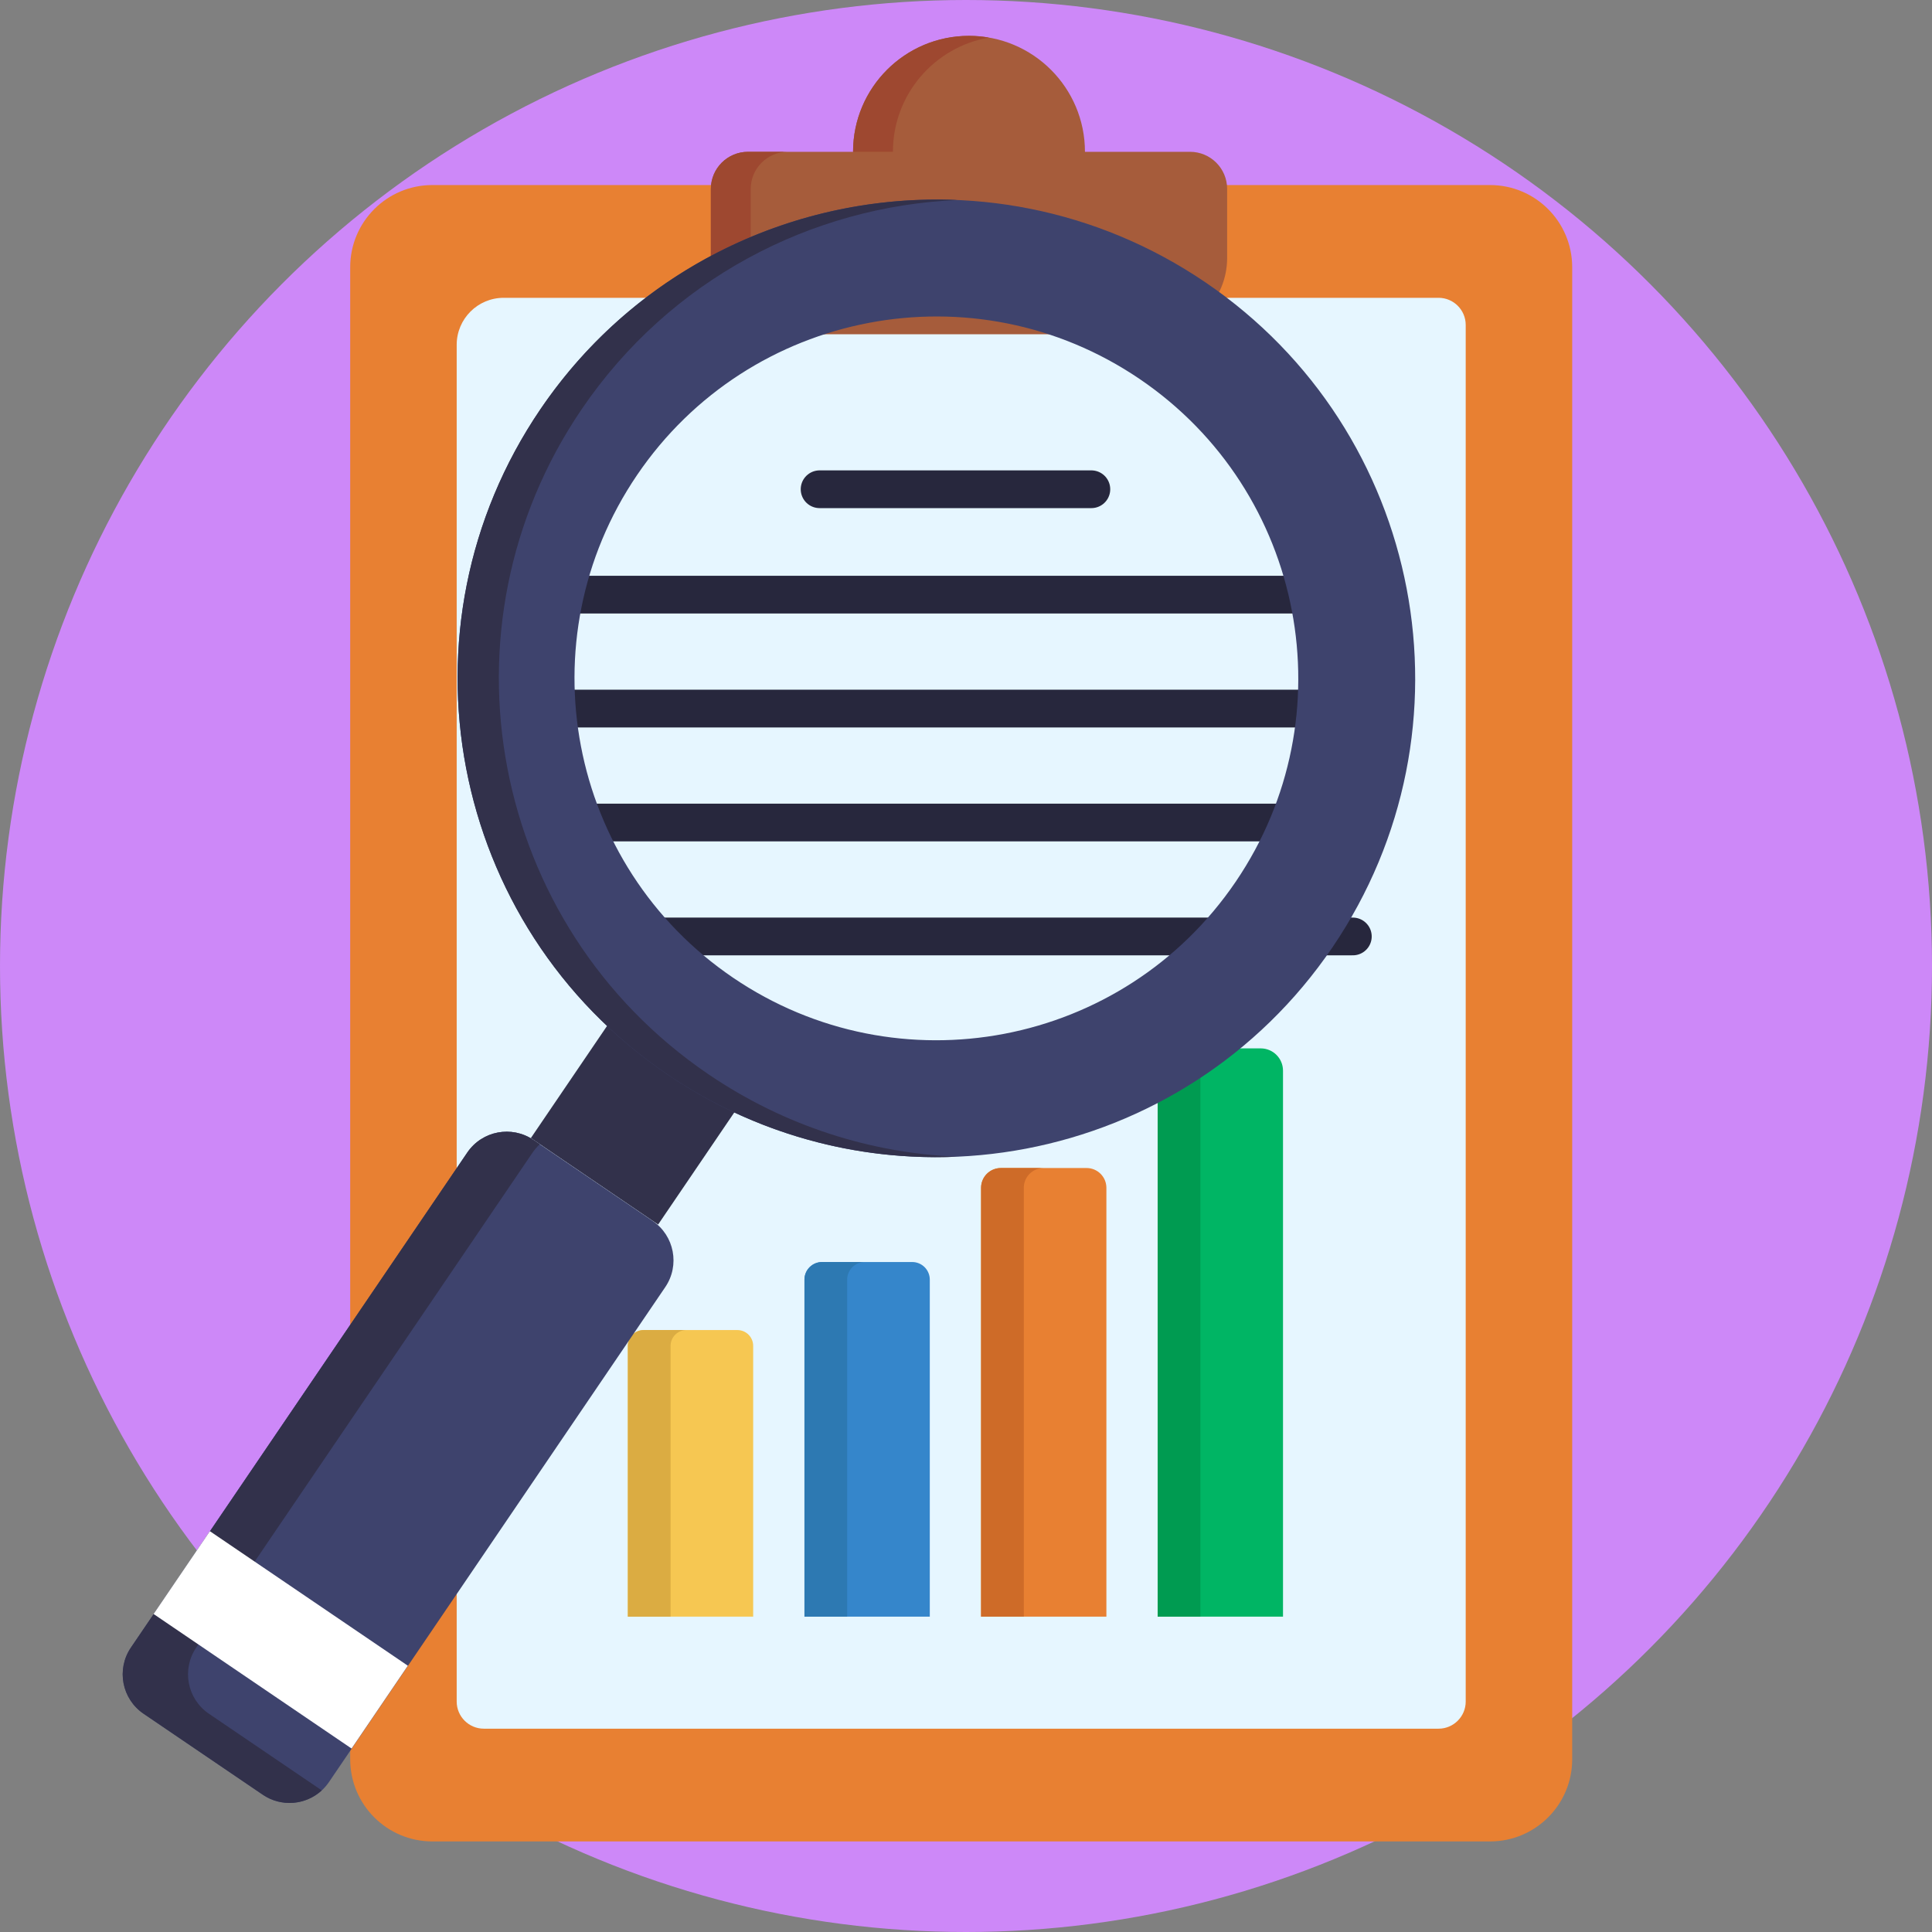 <?xml version="1.0" encoding="iso-8859-1"?>
<!-- Generator: Adobe Illustrator 22.0.1, SVG Export Plug-In . SVG Version: 6.00 Build 0)  -->
<svg version="1.1" xmlns="http://www.w3.org/2000/svg" xmlns:xlink="http://www.w3.org/1999/xlink" x="0px" y="0px"
	 viewBox="0 0 512 512" style="enable-background:new 0 0 512 512;" xml:space="preserve">
<rect x="0" y="0" width="512" height="512" fill="#808080" stroke="none"/>
<g id="BULINE">
	<circle id="XMLID_2_" style="fill:#CD88F8;" cx="256" cy="256" r="256"/>
</g>
<g id="Icons">
	<g id="XMLID_2163_">
		<g id="XMLID_2174_">
			<path id="XMLID_2192_" style="fill:#E88032;" d="M394.871,488H114.584c-12.027,0-21.777-9.75-21.777-21.777V70.817
				c0-12.027,9.75-21.777,21.777-21.777h280.287c12.027,0,21.777,9.75,21.777,21.777v395.406
				C416.648,478.25,406.899,488,394.871,488z"/>
			<path id="XMLID_2191_" style="fill:#E6F6FF;" d="M381.229,78.923H175.398h-41.914c-6.88,0-12.457,5.577-12.457,12.457v41.924
				v317.615c0,3.976,3.223,7.199,7.199,7.199h253.003c3.976,0,7.199-3.223,7.199-7.199V86.122
				C388.428,82.146,385.205,78.923,381.229,78.923z"/>
			<path id="XMLID_2190_" style="fill:#F6C752;" d="M195.406,352.477h-24.823c-2.317,0-4.196,1.879-4.196,4.196v71.757h33.214
				v-71.757C199.602,354.356,197.724,352.477,195.406,352.477z"/>
			<path id="XMLID_2189_" style="fill:#3586CB;" d="M241.737,334.448h-23.88c-2.578,0-4.667,2.09-4.667,4.667v89.314h33.214v-89.314
				C246.405,336.538,244.315,334.448,241.737,334.448z"/>
			<path id="XMLID_2188_" style="fill:#E88032;" d="M287.957,309.537h-22.715c-2.899,0-5.25,2.35-5.25,5.25V428.43h33.214V314.787
				C293.207,311.888,290.857,309.537,287.957,309.537z"/>
			<path id="XMLID_2187_" style="fill:#00B564;" d="M334.101,277.833h-21.398c-3.263,0-5.908,2.645-5.908,5.908V428.43h33.215
				V283.741C340.009,280.478,337.364,277.833,334.101,277.833z"/>
			<path id="XMLID_2186_" style="fill:#DBAC42;" d="M181.912,352.478c-2.321,0-4.201,1.88-4.201,4.19v71.766h-11.323v-71.766
				c0-2.31,1.88-4.19,4.201-4.19H181.912z"/>
			<path id="XMLID_2185_" style="fill:#2D79B2;" d="M229.186,334.452c-2.582,0-4.676,2.083-4.676,4.665v89.317h-11.323v-89.317
				c0-2.582,2.095-4.665,4.676-4.665H229.186z"/>
			<path id="XMLID_2184_" style="fill:#CE6B28;" d="M276.562,309.541c-2.899,0-5.243,2.344-5.243,5.243v113.65h-11.323v-113.65
				c0-2.899,2.344-5.243,5.243-5.243H276.562z"/>
			<path id="XMLID_2183_" style="fill:#009B51;" d="M324.028,277.836c-3.261,0-5.911,2.638-5.911,5.899v144.698h-11.323V283.736
				c0-3.261,2.65-5.899,5.911-5.899H324.028z"/>
			<path id="XMLID_2182_" style="fill:#A65C3B;" d="M287.523,40.23c0-16.97-13.757-30.726-30.726-30.726
				c-16.97,0-30.726,13.757-30.726,30.726h-27.846c-5.434,0-9.839,4.405-9.839,9.839v18.29c0,11.166,9.052,20.218,20.218,20.218
				h96.387c11.166,0,20.218-9.052,20.218-20.218v-18.29c0-5.434-4.405-9.839-9.839-9.839H287.523z"/>
			<path id="XMLID_2181_" style="fill:#9E4830;" d="M219.173,88.581h-10.576c-11.165,0-20.212-9.058-20.212-20.223V50.071
				c0-5.435,4.405-9.84,9.84-9.84h10.564c-5.435,0-9.84,4.405-9.84,9.84v18.287C198.95,79.522,207.997,88.581,219.173,88.581z"/>
			<path id="XMLID_2180_" style="fill:#9E4830;" d="M262.076,9.964c-14.46,2.502-25.443,15.094-25.443,30.267h-10.564
				c0-16.973,13.758-30.731,30.72-30.731C258.589,9.5,260.355,9.659,262.076,9.964z"/>
			
				<line id="XMLID_2179_" style="fill:none;stroke:#27273D;stroke-width:10;stroke-linecap:round;stroke-miterlimit:10;" x1="217.201" y1="129.656" x2="289.222" y2="129.656"/>
			
				<line id="XMLID_2178_" style="fill:none;stroke:#27273D;stroke-width:10;stroke-linecap:round;stroke-miterlimit:10;" x1="147.907" y1="157.586" x2="358.517" y2="157.586"/>
			
				<line id="XMLID_2177_" style="fill:none;stroke:#27273D;stroke-width:10;stroke-linecap:round;stroke-miterlimit:10;" x1="147.907" y1="187.781" x2="358.517" y2="187.781"/>
			
				<line id="XMLID_2176_" style="fill:none;stroke:#27273D;stroke-width:10;stroke-linecap:round;stroke-miterlimit:10;" x1="147.907" y1="217.976" x2="358.517" y2="217.976"/>
			
				<line id="XMLID_2175_" style="fill:none;stroke:#27273D;stroke-width:10;stroke-linecap:round;stroke-miterlimit:10;" x1="147.907" y1="248.171" x2="358.517" y2="248.171"/>
		</g>
		<g id="XMLID_2164_">
			
				<rect id="XMLID_2173_" x="150.817" y="268.744" transform="matrix(0.827 0.562 -0.562 0.827 194.277 -45.567)" style="fill:#32314B;" width="40.782" height="48.55"/>
			<path id="XMLID_2170_" style="fill:#3E436D;" d="M319.46,74.831c-57.955-39.379-136.872-24.317-176.251,33.638
				s-24.317,136.872,33.638,176.251s136.872,24.317,176.251-33.638S377.415,114.21,319.46,74.831z M194.259,259.094
				c-43.809-29.767-55.191-89.404-25.424-133.213c29.767-43.809,89.404-55.191,133.213-25.424s55.191,89.404,25.424,133.213
				C297.705,277.479,238.068,288.861,194.259,259.094z"/>
			<path id="XMLID_2168_" style="fill:#32314B;" d="M154.138,108.47c23.435-34.488,60.857-53.777,99.545-55.463
				c-42.451-1.822-84.848,17.731-110.479,55.463c-39.371,57.95-24.31,136.866,33.64,176.247
				c23.472,15.945,50.387,22.97,76.72,21.822c-22.77-0.966-45.558-8.082-65.786-21.822
				C129.828,245.336,114.767,166.42,154.138,108.47z"/>
			<path id="XMLID_2167_" style="fill:#3E436D;" d="M69.637,475.619l-31.59-21.465c-5.766-3.918-7.265-11.769-3.347-17.535
				l89.133-131.18c3.918-5.766,11.769-7.265,17.535-3.347l31.59,21.465c5.766,3.918,7.265,11.769,3.347,17.535l-89.133,131.18
				C83.254,478.038,75.403,479.537,69.637,475.619z"/>
			<path id="XMLID_2166_" style="fill:#32314B;" d="M52.01,436.618c-3.918,5.768-2.415,13.622,3.353,17.54l29.904,20.31
				c-4.21,3.891-10.679,4.51-15.627,1.148l-31.59-21.458c-5.768-3.918-7.271-11.772-3.353-17.54l89.139-131.181
				c3.918-5.768,11.763-7.262,17.531-3.344l1.686,1.148c-0.702,0.638-1.349,1.376-1.904,2.196L52.01,436.618z"/>
			
				<rect id="XMLID_2165_" x="42.678" y="421.364" transform="matrix(0.827 0.562 -0.562 0.827 257.131 33.324)" style="fill:#FFFFFF;" width="63.439" height="26.541"/>
		</g>
	</g>
</g>
</svg>
